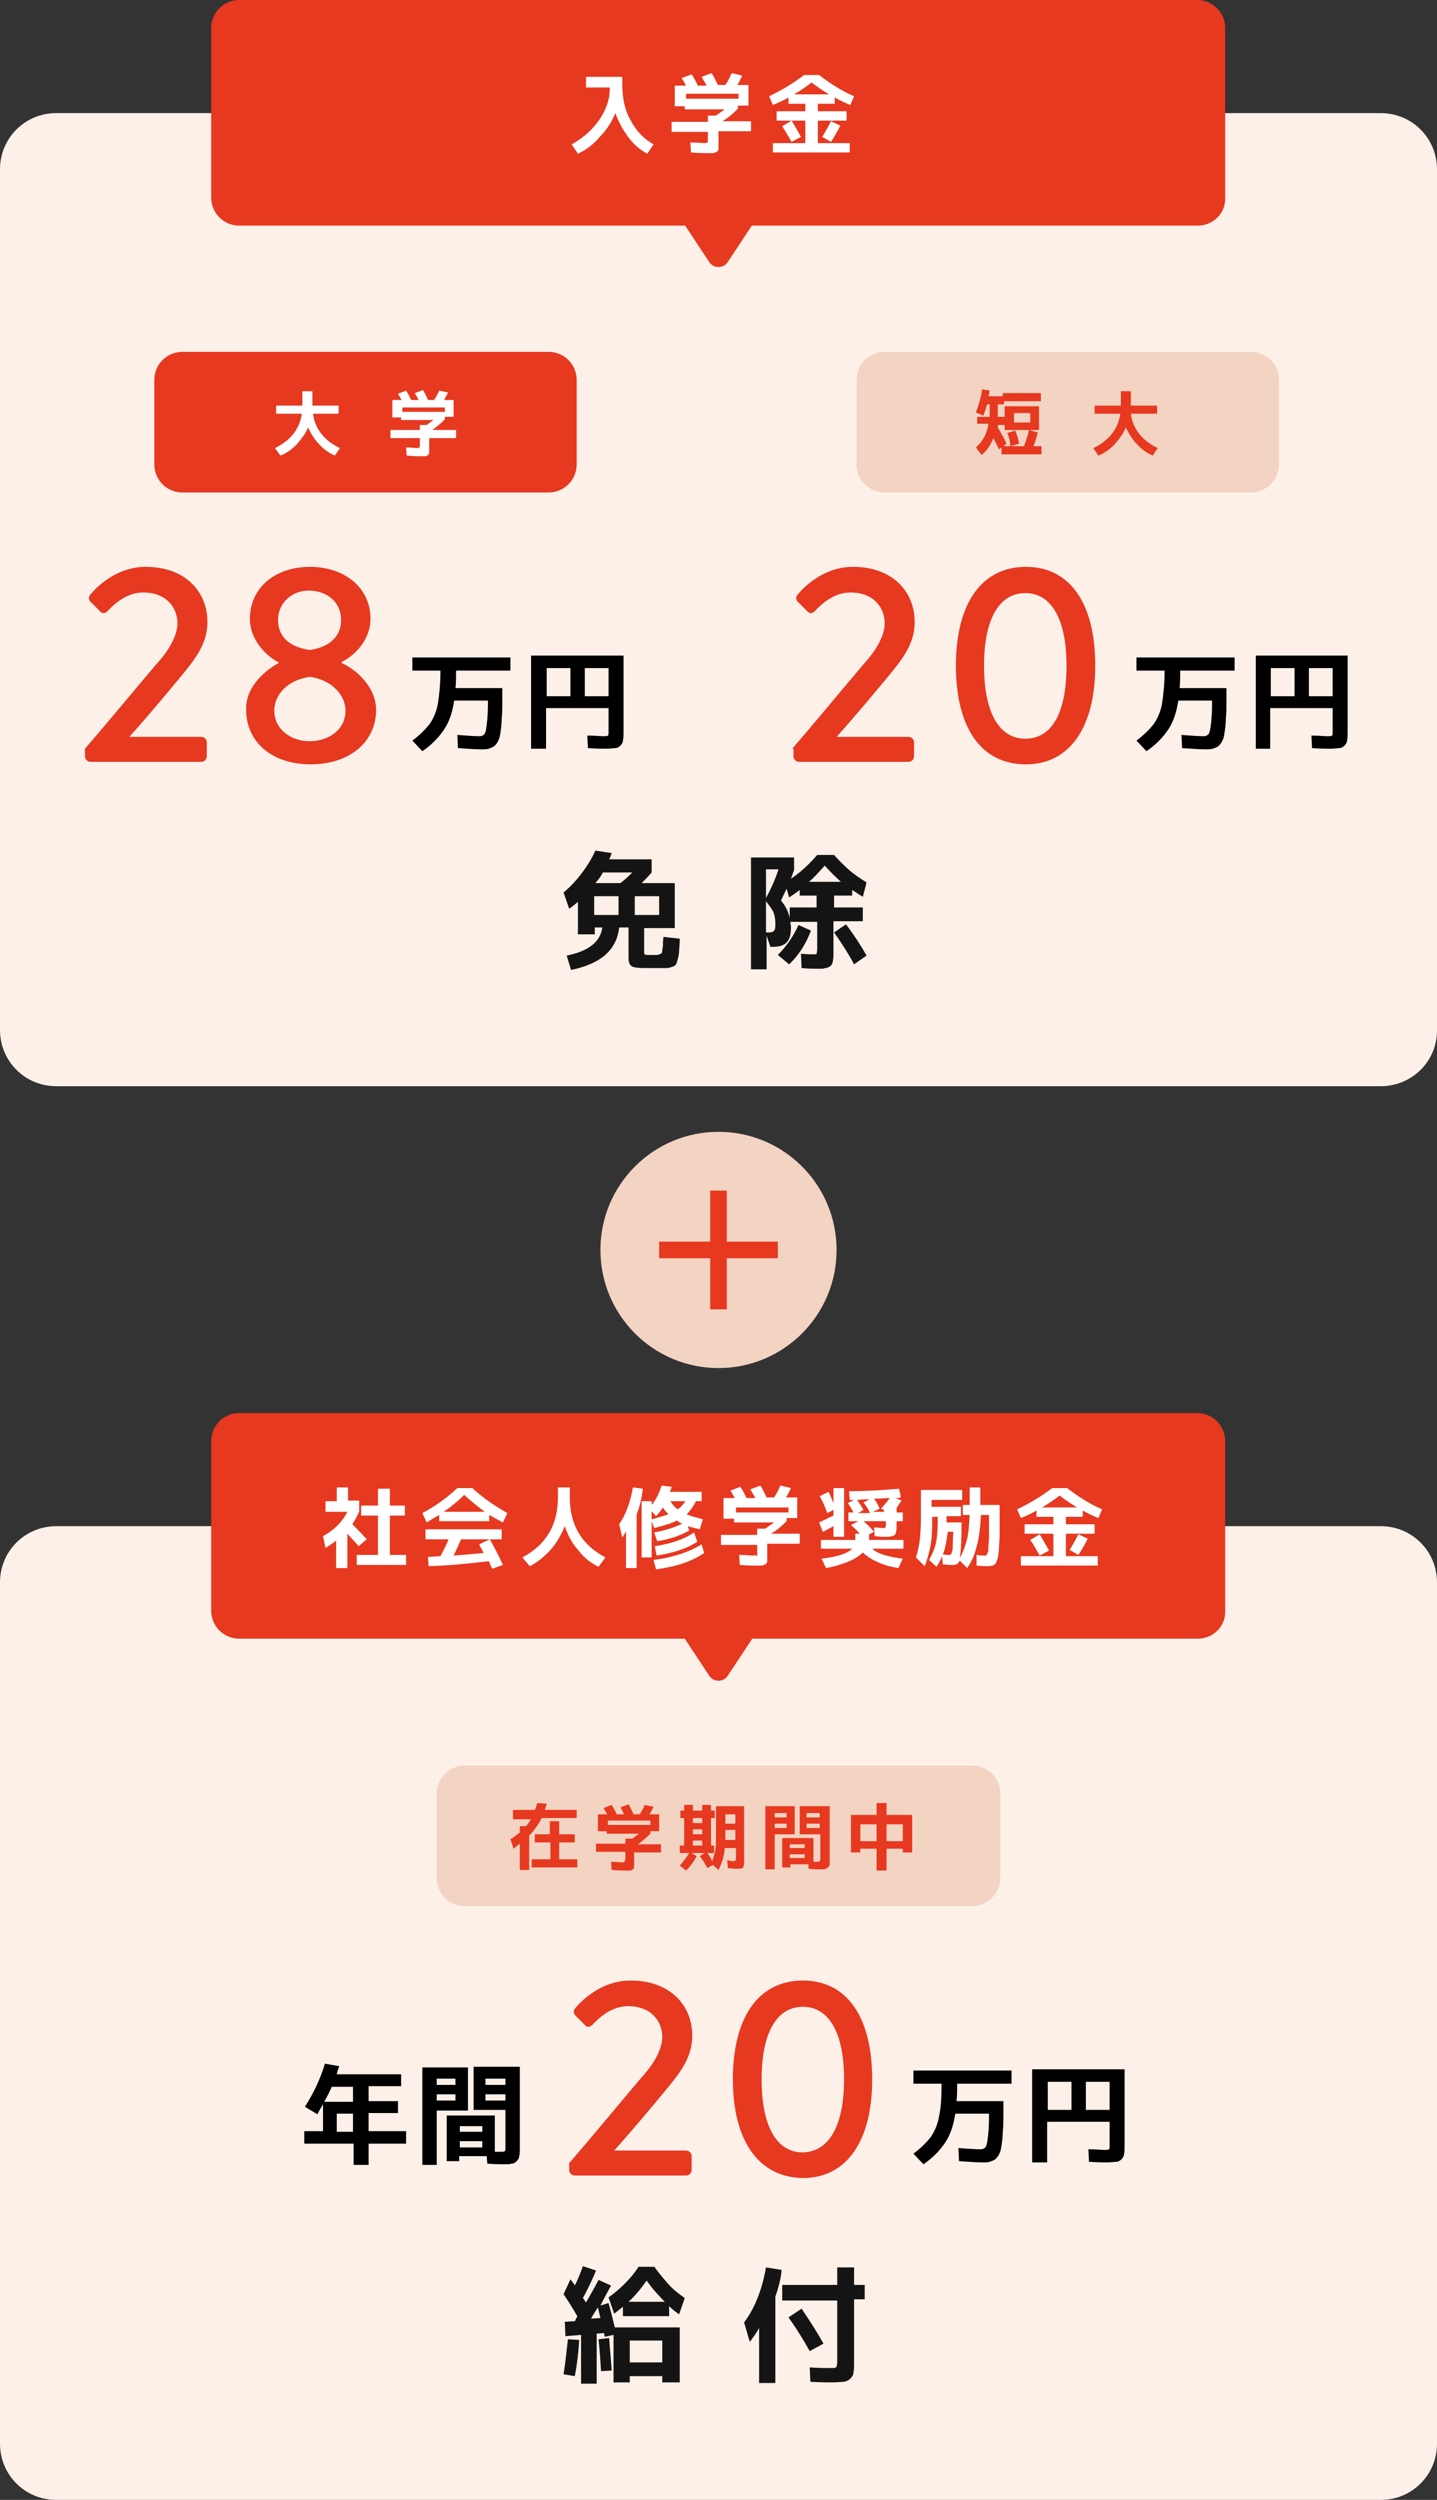 <?xml version="1.0" encoding="utf-8"?>
<!-- Generator: Adobe Illustrator 26.1.0, SVG Export Plug-In . SVG Version: 6.00 Build 0)  -->
<svg version="1.1" id="レイヤー_1" xmlns="http://www.w3.org/2000/svg" xmlns:xlink="http://www.w3.org/1999/xlink" x="0px"
	 y="0px" viewBox="0 0 230 400" style="enable-background:new 0 0 230 400;" xml:space="preserve">
<rect x="0" y="0" width="230" height="400" fill="#333333" stroke="none"/>
<style type="text/css">
	.st0{fill:#FDF0E9;}
	.st1{fill:#E73820;}
	.st2{fill:#FFFFFF;}
	.st3{fill:#F3D3C2;}
	.st4{fill:#141414;}
	.st5{fill:none;stroke:#E73820;stroke-width:2.652;stroke-miterlimit:10;}
</style>
<g>
	<g>
		<path class="st0" d="M221,173.8H9c-5,0-9-4-9-9V27.1c0-5,4-9,9-9h212c5,0,9,4,9,9v137.8C230,169.8,226,173.8,221,173.8z"/>
	</g>
	<g>
		<path class="st1" d="M191.7,36.1H38.3c-2.5,0-4.5-2-4.5-4.5V4.5c0-2.5,2-4.5,4.5-4.5h153.3c2.5,0,4.5,2,4.5,4.5v27.1
			C196.2,34.1,194.2,36.1,191.7,36.1z"/>
		<path class="st1" d="M113.5,41.9l-3.9-5.9h10.8l-3.9,5.9C115.8,43,114.2,43,113.5,41.9z"/>
	</g>
	<path class="st1" d="M87.8,78.8H29.2c-2.5,0-4.5-2-4.5-4.5V60.8c0-2.5,2-4.5,4.5-4.5h58.6c2.5,0,4.5,2,4.5,4.5v13.5
		C92.3,76.8,90.3,78.8,87.8,78.8z"/>
	<g>
		<path class="st2" d="M44.2,66.2v-1.3h4.2v-2.3H50v2.3h4.2v1.3h-4.1c0.3,2.4,1.8,4.3,4.3,5.5l-0.8,1.2c-0.9-0.4-1.8-1-2.5-1.8
			c-0.8-0.8-1.3-1.7-1.8-2.7c-0.4,1-1.1,1.9-1.8,2.7c-0.8,0.8-1.6,1.4-2.6,1.8L44,71.7c2.5-1.2,4-3.1,4.3-5.5H44.2z"/>
		<path class="st2" d="M67.2,71.3v-1.2h-4.7v-1.3h4.7V68h1.1c0.4-0.3,0.8-0.6,1.1-0.8h-5.2v-0.4h-1.4V64h1.5c-0.1-0.1-0.3-0.5-0.6-1
			l1.3-0.5c0.3,0.5,0.6,1,0.8,1.5h1.2c-0.1-0.2-0.3-0.6-0.6-1.1l1.3-0.5c0.3,0.5,0.6,1.1,0.8,1.6h1c0.3-0.5,0.6-1,0.8-1.5l1.4,0.3
			c-0.1,0.3-0.4,0.7-0.6,1.2h1.5v2.7h-1.4v0.4c-0.6,0.6-1.3,1.2-2,1.7H73v1.3h-4.3v1.5c0,0.4,0,0.6,0,0.8s-0.1,0.3-0.2,0.4
			c-0.1,0.1-0.3,0.2-0.5,0.2c-0.2,0-0.5,0-1,0c-0.2,0-0.8,0-1.9-0.1L65,71.6c0.9,0,1.5,0.1,1.7,0.1c0.2,0,0.3,0,0.4-0.1
			S67.2,71.5,67.2,71.3z M71.2,65.2h-6.8v0.7h6.8V65.2z"/>
	</g>
	<g>
		<path class="st2" d="M93.9,12.3h5.7v1.2c0,2.2,0.4,4.1,1.3,5.7c0.9,1.7,2.1,3,3.7,3.9l-1,1.5c-1.1-0.6-2.1-1.4-3-2.6
			c-0.9-1.2-1.6-2.5-2.1-3.9c-0.6,1.4-1.4,2.7-2.5,3.8c-1,1.2-2.2,2.1-3.5,2.7l-1-1.5c1.8-1,3.3-2.3,4.4-3.9
			c1.1-1.6,1.7-3.3,1.7-4.9V14h-3.8V12.3z"/>
		<path class="st2" d="M113.3,22.6v-1.5h-5.8v-1.6h5.8v-1h1.3c0.5-0.4,1-0.7,1.4-1h-6.4v-0.5H108v-3.3h1.8c-0.1-0.2-0.3-0.6-0.7-1.2
			l1.6-0.6c0.4,0.6,0.7,1.2,1,1.8h1.4c-0.1-0.2-0.4-0.7-0.8-1.4l1.6-0.6c0.4,0.6,0.7,1.3,1,1.9h1.2c0.4-0.6,0.7-1.2,1-1.9l1.7,0.4
			c-0.2,0.4-0.4,0.9-0.8,1.5h1.8v3.3h-1.7v0.5c-0.8,0.8-1.6,1.5-2.5,2h4.6v1.6h-5.2v1.8c0,0.4,0,0.8,0,1s-0.1,0.4-0.3,0.5
			c-0.2,0.1-0.4,0.2-0.6,0.2c-0.2,0-0.7,0-1.2,0c-0.3,0-1,0-2.3-0.1l-0.1-1.6c1.2,0,1.9,0.1,2.1,0.1c0.3,0,0.4,0,0.5-0.1
			C113.3,22.9,113.3,22.8,113.3,22.6z M118.2,15h-8.4v0.8h8.4V15z"/>
		<path class="st2" d="M130.8,22.9h5.2v1.5h-12.3v-1.5h5.2v-3.6h-4.6v-1.5h4.6v-1.2h-2.7v-1c-0.7,0.4-1.5,0.8-2.5,1.2l-0.6-1.4
			c2.1-1,3.9-2.1,5.6-3.4h2.4c1.7,1.3,3.5,2.5,5.6,3.4l-0.6,1.4c-1-0.4-1.8-0.8-2.5-1.2v1h-2.7v1.2h4.6v1.5h-4.6V22.9z M125.2,20.2
			l1.5-0.9c0.5,0.8,1,1.7,1.5,2.6l-1.5,0.8C126.2,21.8,125.7,21,125.2,20.2z M132.7,15.1c-1-0.6-1.9-1.2-2.8-1.9
			c-0.9,0.7-1.8,1.3-2.8,1.9H132.7z M134.5,20.1c-0.4,0.8-0.9,1.7-1.5,2.6l-1.4-0.8c0.5-0.8,1-1.7,1.4-2.5L134.5,20.1z"/>
	</g>
	<g>
		<g>
			<path d="M70.5,107.3h-4.5v-2.1h15.7v2.1h-8.7c0,0.9,0,1.9-0.1,2.8h7.5v1.8c0,1.2,0,2.3-0.1,3.1c0,0.8-0.1,1.5-0.2,2.2
				s-0.2,1.1-0.4,1.4c-0.1,0.3-0.4,0.6-0.6,0.8c-0.3,0.2-0.6,0.3-0.9,0.4c-0.3,0.1-0.7,0.1-1.2,0.1c-0.9,0-2.2-0.1-3.7-0.2l-0.1-2.1
				c1.5,0.1,2.7,0.2,3.5,0.2c0.4,0,0.6-0.1,0.8-0.3c0.2-0.2,0.3-0.7,0.4-1.5s0.2-1.9,0.2-3.5v-0.4h-5.4c-0.3,1.9-0.8,3.4-1.6,4.6
				c-0.8,1.2-1.9,2.4-3.5,3.5l-1.6-1.7c1.2-0.9,2.1-1.8,2.8-2.7c0.6-0.9,1.1-2,1.3-3.3C70.3,111.2,70.5,109.5,70.5,107.3z"/>
			<path d="M85.1,104.9h14.7v12c0,0.7,0,1.3-0.1,1.6c0,0.3-0.2,0.6-0.4,0.8s-0.5,0.4-0.8,0.4c-0.3,0-0.8,0.1-1.5,0.1
				c-0.5,0-1.5,0-2.9-0.1l-0.1-2c1.3,0,2.1,0.1,2.5,0.1c0.4,0,0.7,0,0.8-0.1c0.1-0.1,0.1-0.3,0.1-0.7v-3.7h-10v6.5h-2.4V104.9z
				 M91.3,106.9h-3.8v4.5h3.8V106.9z M93.6,106.9v4.5h3.8v-4.5H93.6z"/>
		</g>
		<g>
			<g>
				<path class="st1" d="M13.6,119.8c3.3-3.8,8-9.5,11.4-13.5c2.3-2.5,3.4-4.8,3.4-6.6c0-2.3-1.6-4.9-5.5-4.9c-2.5,0-4.5,1.7-5.7,3
					c-0.4,0.4-0.9,0.4-1.2,0l-1.5-1.5c-0.3-0.3-0.4-0.8,0-1.2c0,0,3.4-4.4,8.8-4.4c6.5,0,9.9,4.1,9.9,8.8c0,3.5-1.9,5.9-4.3,8.8
					c-2.4,2.9-5.5,6.6-8.2,9.6h11.5c0.5,0,0.9,0.4,0.9,0.9v2.2c0,0.5-0.4,0.9-0.9,0.9H14.5c-0.5,0-0.9-0.4-0.9-0.9V119.8z"/>
				<path class="st1" d="M44.6,106.1V106c-1.9-1-4.6-3.5-4.6-7c0-5,4.1-8.3,9.6-8.3c5.5,0,9.7,3.3,9.7,8.3c0,3.5-2.7,6-4.6,6.9v0.2
					c2.1,0.9,5.5,3.7,5.5,7.5c0,4.9-4,8.7-10.5,8.7c-6.3,0-10.3-3.7-10.3-8.7C39.2,109.7,43,106.9,44.6,106.1z M49.5,118.6
					c3.2,0,5.8-1.9,5.8-4.9c0-2.4-2.1-4.9-5.7-5.4c-3.7,0.5-5.7,3-5.7,5.4C43.9,116.7,46.6,118.6,49.5,118.6z M54.6,99.2
					c0-2.8-2.2-4.7-5.2-4.7c-2.7,0-4.9,2-4.9,4.7c0,2.4,1.5,4.3,5.1,4.8C53.1,103.5,54.6,101.5,54.6,99.2z"/>
			</g>
		</g>
	</g>
	<path class="st3" d="M200.2,78.8h-58.6c-2.5,0-4.5-2-4.5-4.5V60.8c0-2.5,2-4.5,4.5-4.5h58.6c2.5,0,4.5,2,4.5,4.5v13.5
		C204.7,76.8,202.7,78.8,200.2,78.8z"/>
	<g>
		<path class="st1" d="M156.4,68v-1.3h2v-2H158c-0.2,0.7-0.4,1.3-0.6,1.8l-1.2-0.5c0.4-1.1,0.8-2.3,1-3.7l1.2,0.2
			c-0.1,0.4-0.1,0.7-0.2,0.9h2.3v-0.5h6.1v1.3h-5.9v0.5h-1v2h1.1V65h5.5v3.8h-4.1h-1.4V68h-1.1c0,0,0,0.1,0,0.2c0,0.1,0,0.2,0,0.2
			c0.6,1,1.1,1.9,1.4,2.6l-0.5,0.4h3.3c0.3-0.8,0.6-1.7,0.8-2.6l1.4,0.4c-0.2,0.8-0.4,1.5-0.7,2.2h1.3v1.3h-6.4v-1.1l-0.4,0.3
			c-0.2-0.4-0.5-1-0.9-1.8c-0.5,1.2-1.1,2.1-1.9,2.7l-0.9-1.2c1.1-1,1.8-2.2,2-3.8H156.4z M161.2,69.3l1.3-0.4
			c0.3,0.7,0.5,1.4,0.6,2.1l-1.4,0.4C161.7,70.6,161.5,69.9,161.2,69.3z M162.3,67.6h2.6v-1.5h-2.6V67.6z"/>
		<path class="st1" d="M175.2,66.2v-1.3h4.2v-2.3h1.6v2.3h4.2v1.3H181c0.3,2.4,1.8,4.3,4.3,5.5l-0.8,1.2c-0.9-0.4-1.8-1-2.5-1.8
			c-0.8-0.8-1.3-1.7-1.8-2.7c-0.4,1-1.1,1.9-1.8,2.7c-0.8,0.8-1.6,1.4-2.6,1.8l-0.8-1.2c2.5-1.2,4-3.1,4.3-5.5H175.2z"/>
	</g>
	<g>
		<g>
			<path d="M186.4,107.3h-4.5v-2.1h15.7v2.1h-8.7c0,0.9,0,1.9-0.1,2.8h7.5v1.8c0,1.2,0,2.3-0.1,3.1c0,0.8-0.1,1.5-0.2,2.2
				s-0.2,1.1-0.4,1.4c-0.1,0.3-0.4,0.6-0.6,0.8c-0.3,0.2-0.6,0.3-0.9,0.4c-0.3,0.1-0.7,0.1-1.2,0.1c-0.9,0-2.2-0.1-3.7-0.2l-0.1-2.1
				c1.5,0.1,2.7,0.2,3.5,0.2c0.4,0,0.6-0.1,0.8-0.3c0.2-0.2,0.3-0.7,0.4-1.5s0.2-1.9,0.2-3.5v-0.4h-5.4c-0.3,1.9-0.8,3.4-1.6,4.6
				c-0.8,1.2-1.9,2.4-3.5,3.5l-1.6-1.7c1.2-0.9,2.1-1.8,2.8-2.7c0.6-0.9,1.1-2,1.3-3.3C186.2,111.2,186.4,109.5,186.4,107.3z"/>
			<path d="M201,104.9h14.7v12c0,0.7,0,1.3-0.1,1.6c0,0.3-0.2,0.6-0.4,0.8s-0.5,0.4-0.8,0.4c-0.3,0-0.8,0.1-1.5,0.1
				c-0.5,0-1.5,0-2.9-0.1l-0.1-2c1.3,0,2.1,0.1,2.5,0.1c0.4,0,0.7,0,0.8-0.1c0.1-0.1,0.1-0.3,0.1-0.7v-3.7h-10v6.5H201V104.9z
				 M207.2,106.9h-3.8v4.5h3.8V106.9z M209.5,106.9v4.5h3.8v-4.5H209.5z"/>
		</g>
		<g>
			<g>
				<path class="st1" d="M126.8,119.8c3.3-3.8,8-9.5,11.4-13.5c2.3-2.5,3.4-4.8,3.4-6.6c0-2.3-1.6-4.9-5.5-4.9c-2.5,0-4.5,1.7-5.7,3
					c-0.4,0.4-0.9,0.4-1.2,0l-1.5-1.5c-0.3-0.3-0.4-0.8,0-1.2c0,0,3.4-4.4,8.8-4.4c6.5,0,9.9,4.1,9.9,8.8c0,3.5-1.9,5.9-4.3,8.8
					c-2.4,2.9-5.5,6.6-8.2,9.6h11.5c0.5,0,0.9,0.4,0.9,0.9v2.2c0,0.5-0.4,0.9-0.9,0.9h-17.5c-0.5,0-0.9-0.4-0.9-0.9V119.8z"/>
				<path class="st1" d="M153,106.5c0-9.9,4.1-15.8,11.2-15.8c7.1,0,11.1,5.9,11.1,15.8s-4.1,15.8-11.1,15.8
					C157,122.3,153,116.4,153,106.5z M170.7,106.5c0-7.4-2.4-11.6-6.6-11.6c-4.2,0-6.6,4.2-6.6,11.6c0,7.5,2.4,11.7,6.6,11.7
					C168.4,118.2,170.7,114,170.7,106.5z"/>
			</g>
		</g>
	</g>
	<g>
		<g>
			<path class="st4" d="M91.1,145.4l-0.9-2.6c1.1-0.9,2.1-2,3-3.2c0.9-1.2,1.6-2.4,2.1-3.5l2.6,0.4c-0.1,0.3-0.2,0.6-0.4,1h6.8v2.1
				c-0.5,0.6-1,1.1-1.6,1.7h5.3v7.2h-4.9v3.7c0,0.3,0,0.5,0.1,0.5c0.1,0.1,0.3,0.1,0.6,0.1c0.1,0,0.1,0,0.3,0c0.1,0,0.2,0,0.3,0
				s0.2,0,0.3,0c0.1,0,0.2,0,0.3,0c0.2,0,0.4,0,0.5-0.1c0.1,0,0.2-0.1,0.3-0.1c0.1-0.1,0.2-0.2,0.2-0.5c0-0.2,0.1-0.5,0.1-0.8
				c0-0.3,0-0.7,0.1-1.4l2.6,0.3c0,0.9-0.1,1.5-0.1,1.9c0,0.4-0.1,0.9-0.2,1.3c-0.1,0.4-0.2,0.7-0.3,0.9c-0.1,0.2-0.3,0.3-0.6,0.4
				c-0.3,0.1-0.6,0.2-0.9,0.2c-0.3,0-0.8,0-1.4,0h-1h-0.9c-1.3,0-2-0.1-2.3-0.3c-0.3-0.2-0.5-0.6-0.5-1.3v-4.9h-1.5
				c-0.4,3.6-2.9,5.8-7.7,6.8l-0.7-2.3c3.5-0.7,5.4-2.2,5.7-4.5h-1.2v1.1h-2.7v-5.2C92,144.7,91.6,145.1,91.1,145.4z M99,143.4h-3.9
				v3H99V143.4z M101.2,139.6h-4.7c-0.3,0.6-0.7,1.1-1.2,1.7h4C100.1,140.7,100.7,140.1,101.2,139.6z M101.6,143.4v3h3.9v-3H101.6z"
				/>
			<path class="st4" d="M138.1,145.2v2.2h-4.7v4.3c0,0.6,0,1,0,1.3c0,0.3-0.1,0.6-0.1,0.9c-0.1,0.3-0.2,0.5-0.3,0.6
				c-0.1,0.1-0.3,0.2-0.5,0.3c-0.2,0.1-0.5,0.1-0.8,0.2c-0.3,0-0.6,0-1.1,0c-0.5,0-1.3,0-2.3-0.1l-0.1-2.3c0.9,0.1,1.6,0.1,2,0.1
				c0.3,0,0.5,0,0.5-0.1c0-0.1,0.1-0.4,0.1-0.8v-4.3h-4.3c0,0.3,0.1,0.6,0.1,0.9c0,1.1-0.2,1.9-0.7,2.4c-0.5,0.5-1.2,0.7-2.2,0.7
				h-0.4l-0.6-1.8v5.4h-2.5v-17.9h6.9v2c-0.1,0.2-0.2,0.6-0.5,1.4c1.5-1,2.9-2.3,4.2-3.8h2.7c0.8,0.9,1.6,1.7,2.4,2.4
				c0.8,0.7,1.7,1.3,2.8,2l-0.6,2.3c-0.5-0.3-1.1-0.7-1.7-1.1v0.9h-2.9v1.9H138.1z M124.6,139.1h-2v4.6
				C123.4,142.2,124.1,140.7,124.6,139.1z M122.6,144.2v5h0.4c0.5,0,0.8-0.1,0.9-0.3c0.2-0.2,0.2-0.6,0.2-1.2c0-0.6-0.1-1.2-0.3-1.7
				S123.2,145,122.6,144.2z M124.5,152.8c1.4-1.4,2.5-3,3.3-4.8l2,0.9c-0.8,2.1-1.9,3.9-3.5,5.4L124.5,152.8z M126.4,146.9v-1.7h4.3
				v-1.9H128v-0.9c-0.5,0.4-1.1,0.8-1.7,1.2l-0.4-1.4c-0.4,0.8-0.7,1.5-0.9,1.9C125.7,144.9,126.2,145.9,126.4,146.9z M129.5,141.1
				h5.1c-0.9-0.8-1.7-1.6-2.6-2.6C131.2,139.4,130.4,140.3,129.5,141.1z M133.5,149.2l1.9-1.3c1.3,1.7,2.4,3.4,3.3,5l-2,1.4
				C135.8,152.6,134.7,150.9,133.5,149.2z"/>
		</g>
	</g>
	<g>
		<path class="st0" d="M221,400H9c-5,0-9-4-9-9V253.2c0-5,4-9,9-9h212c5,0,9,4,9,9V391C230,396,226,400,221,400z"/>
	</g>
	<g>
		<path class="st1" d="M191.7,262.2H38.3c-2.5,0-4.5-2-4.5-4.5v-27.1c0-2.5,2-4.5,4.5-4.5h153.3c2.5,0,4.5,2,4.5,4.5v27.1
			C196.2,260.2,194.2,262.2,191.7,262.2z"/>
		<path class="st1" d="M113.5,268.1l-3.9-5.9h10.8l-3.9,5.9C115.8,269.2,114.2,269.2,113.5,268.1z"/>
	</g>
	<g>
		<path class="st2" d="M55.7,240.1h1.8v1.7c-0.3,0.8-0.7,1.4-1.1,2.1c0.9,0.9,1.7,1.7,2.3,2.4l-1.3,1.1c-0.5-0.6-1.1-1.2-1.8-2v5.5
			h-1.8v-4.4c-0.6,0.5-1.1,0.8-1.7,1.2l-0.4-1.9c1.8-1,3.1-2.3,3.9-3.9h-3.5v-1.7h1.8V238h1.8V240.1z M62.5,248.8H65v1.6h-7.9v-1.6
			h3.4v-6.3h-2.7v-1.6h2.7v-2.7h1.9v2.7h2.4v1.6h-2.4V248.8z"/>
		<path class="st2" d="M78.3,242.4v1h-8v-1c-0.7,0.4-1.4,0.8-2,1.2l-0.7-1.5c2.1-1.1,4-2.5,5.6-4h2.4c1.6,1.5,3.5,2.8,5.6,4
			l-0.7,1.5C79.7,243.2,79,242.8,78.3,242.4z M78.4,246.3c0.9,1.6,1.6,3,2.1,4.1l-1.7,0.6c-0.1-0.1-0.2-0.3-0.3-0.6
			c-0.1-0.3-0.2-0.5-0.3-0.6c-3.2,0.4-6.4,0.7-9.6,0.8l-0.1-1.5c0.9,0,1.5-0.1,2-0.1c0.5-1,1-1.9,1.3-2.7h-3.7v-1.6h12.2v1.6h-6.5
			c-0.4,0.9-0.8,1.8-1.2,2.6c1.7-0.1,3.3-0.3,4.8-0.4c-0.2-0.5-0.5-0.9-0.7-1.4L78.4,246.3z M77.6,241.9c-1.1-0.8-2.2-1.7-3.3-2.7
			c-1,1-2.1,1.9-3.3,2.7H77.6z"/>
		<path class="st2" d="M83.6,249.2c3.8-2,5.7-5.2,5.7-9.6V238h1.9v1.6c0,4.4,1.9,7.6,5.7,9.6l-1.1,1.5c-1.2-0.6-2.3-1.4-3.2-2.6
			c-1-1.1-1.7-2.4-2.2-3.9c-0.6,1.4-1.3,2.7-2.3,3.8c-1,1.1-2.1,2-3.3,2.6L83.6,249.2z"/>
		<path class="st2" d="M101.3,238l1.6,0.2c-0.2,1.5-0.5,2.9-1,4.1v8.6h-1.7V245c-0.2,0.4-0.4,0.7-0.6,1l-0.5-2.1
			C100.2,242.3,100.9,240.3,101.3,238z M102.7,249.2v-9h1.6v0.6c0.7-0.8,1.2-1.9,1.6-3.1l1.6,0.2c0,0.1-0.1,0.4-0.3,0.8h5.1v1.5
			h-0.9c-0.4,0.8-0.9,1.5-1.5,2.1c0.7,0.3,1.5,0.5,2.6,0.8l-0.5,1.6c-0.7-0.2-1.3-0.3-1.9-0.5l0.2,0.7c-1.4,0.8-3.1,1.4-5.1,1.7
			l-0.5-1.4c1.8-0.3,3.2-0.8,4.5-1.4c-0.3-0.1-0.6-0.3-0.9-0.5c-0.9,0.5-2.1,0.8-3.6,1.2l-0.4-1.1v5.8H102.7z M107,242.3
			c-0.3-0.3-0.6-0.6-0.9-1.1c-0.3,0.5-0.7,1-1.1,1.4l-0.7-0.8v1.3C105.5,242.8,106.3,242.5,107,242.3z M104.6,249.6
			c3.2-0.4,5.8-1.3,7.7-2.5l0.4,1.4c-1.9,1.3-4.5,2.2-7.7,2.6L104.6,249.6z M104.8,247.4c2.6-0.4,4.7-1.1,6.3-2.2l0.5,1.5
			c-1.7,1.1-3.9,1.8-6.5,2.2L104.8,247.4z M108.5,241.5c0.5-0.4,0.9-0.8,1.2-1.3h-2.4C107.6,240.7,108,241.2,108.5,241.5z"/>
		<path class="st2" d="M121.2,248.7v-1.5h-5.8v-1.6h5.8v-1h1.3c0.5-0.4,1-0.7,1.4-1h-6.4V243h-1.7v-3.3h1.8
			c-0.1-0.2-0.3-0.6-0.7-1.2l1.6-0.6c0.4,0.6,0.7,1.2,1,1.8h1.4c-0.1-0.2-0.4-0.7-0.8-1.4l1.6-0.6c0.4,0.6,0.7,1.3,1,1.9h1.2
			c0.4-0.6,0.7-1.2,1-1.9l1.7,0.4c-0.2,0.4-0.4,0.9-0.8,1.5h1.8v3.3h-1.7v0.5c-0.8,0.8-1.6,1.5-2.5,2h4.6v1.6h-5.2v1.8
			c0,0.4,0,0.8,0,1s-0.1,0.4-0.3,0.5c-0.2,0.1-0.4,0.2-0.6,0.2c-0.2,0-0.7,0-1.2,0c-0.3,0-1,0-2.3-0.1l-0.1-1.6
			c1.2,0,1.9,0.1,2.1,0.1c0.3,0,0.4,0,0.5-0.1C121.2,249.1,121.2,249,121.2,248.7z M126.2,241.2h-8.4v0.8h8.4V241.2z"/>
		<path class="st2" d="M131.2,239.4l1.4-0.7c0.3,0.5,0.5,1.1,0.8,1.8v-2.4h1.7v7.8h-1.7v-1.7c-0.5,0.3-1.1,0.6-1.7,0.9l-0.6-1.5
			c0.9-0.4,1.6-0.8,2.3-1.1v-0.9l-1,0.5C132.1,241.2,131.7,240.3,131.2,239.4z M131.4,247.8v-1.4h5.5v-1h0.7
			c-0.4-0.5-0.9-0.9-1.4-1.4l1.2-0.6h-1.6V242h0.8c-0.3-0.6-0.6-1.1-0.9-1.5l1-0.5h-0.7l-0.1-1.4c3,0,5.7-0.2,8-0.4l0.3,1.4
			c-0.1,0-0.2,0-0.4,0.1c-0.2,0-0.4,0-0.5,0l1,0.4c-0.2,0.3-0.5,0.7-0.8,1.2v0.7h1v1.4h-1v0.9c0,0.7-0.1,1.1-0.3,1.3
			c-0.2,0.2-0.7,0.3-1.4,0.3c-0.4,0-1,0-1.8-0.1l-0.1-1.4c0.7,0,1.1,0.1,1.4,0.1c0.2,0,0.4,0,0.4-0.1c0,0,0.1-0.2,0.1-0.4v-0.6h-3.6
			c0.6,0.5,1.2,1.1,1.7,1.7l-0.8,0.4v0.9h5.5v1.4h-5c0.8,0.8,2.5,1.3,4.9,1.6l-0.7,1.5c-1.3-0.2-2.4-0.5-3.4-1c-1-0.4-1.8-1-2.3-1.5
			c-0.6,0.6-1.4,1.1-2.4,1.5c-1,0.4-2.2,0.8-3.5,1l-0.7-1.5c2.5-0.3,4.1-0.8,4.9-1.6H131.4z M139.2,242c-0.3-0.7-0.7-1.2-1-1.6
			l1-0.5c-0.5,0-1.1,0-2,0.1c0.3,0.5,0.7,1,1,1.6l-0.9,0.5H139.2z M141.5,241.6l-0.5-0.2c0.4-0.4,0.9-1,1.4-1.7
			c-0.6,0-1.4,0.1-2.5,0.1c0.3,0.4,0.6,0.9,0.9,1.6l-1.1,0.5h1.8V241.6z"/>
		<path class="st2" d="M149.2,242.6v1.2c0,1.5-0.1,2.7-0.3,3.7s-0.5,2.1-0.9,3.1l-1.4-1.4c0.3-0.9,0.5-1.9,0.6-2.7s0.2-2.2,0.2-3.9
			v-4.2h6.6v1.6h-4.9v1.1h4.7v1.5h-2.3v1h2.4c0,3-0.1,4.8-0.3,5.7c0.5-0.8,0.8-1.7,1.1-2.7c0.3-1,0.4-2.4,0.5-4.2h-1.1v-1.6h1.1
			c0-0.6,0-1.5,0-2.8h1.7c0,1,0,2,0,2.8h3.1v1.1c0,1.4,0,2.6,0,3.5c0,0.9-0.1,1.7-0.1,2.4c-0.1,0.7-0.1,1.2-0.2,1.5
			c-0.1,0.3-0.2,0.6-0.3,0.8s-0.3,0.3-0.5,0.4c-0.2,0-0.4,0.1-0.7,0.1c-0.5,0-1.1,0-1.9-0.1l0-1.7c0.7,0.1,1.1,0.1,1.4,0.1
			c0.1,0,0.2,0,0.2-0.1c0.1-0.1,0.1-0.2,0.2-0.4c0.1-0.2,0.1-0.5,0.1-0.9c0-0.4,0.1-1,0.1-1.7c0-0.7,0-1.6,0-2.6v-0.8H157
			c-0.1,2.1-0.3,3.8-0.7,5.1c-0.3,1.3-0.8,2.4-1.5,3.4l-1.2-1.2c-0.1,0.3-0.3,0.5-0.5,0.6c-0.2,0.1-0.4,0.1-0.7,0.1s-0.8,0-1.5-0.1
			l-0.1-1.3c-0.2,0.5-0.5,1.1-0.9,1.7l-1.2-1.1c0.5-0.9,0.9-1.8,1.1-2.7c0.2-0.9,0.3-2.3,0.3-4.2H149.2z M150.9,248.7
			c0.5,0.1,0.8,0.1,1,0.1c0.1,0,0.2,0,0.3-0.1c0.1-0.1,0.1-0.2,0.2-0.5c0.1-0.2,0.1-0.6,0.1-1.1c0-0.5,0-1.2,0.1-2h-0.9
			C151.5,246.6,151.3,247.8,150.9,248.7z"/>
		<path class="st2" d="M170.5,249h5.2v1.5h-12.3V249h5.2v-3.6H164v-1.5h4.6v-1.2h-2.7v-1c-0.7,0.4-1.5,0.8-2.5,1.2l-0.6-1.4
			c2.1-1,3.9-2.1,5.6-3.4h2.4c1.7,1.3,3.5,2.5,5.6,3.4l-0.6,1.4c-1-0.4-1.8-0.8-2.5-1.2v1h-2.7v1.2h4.6v1.5h-4.6V249z M164.9,246.4
			l1.5-0.9c0.5,0.8,1,1.7,1.5,2.6l-1.5,0.8C165.9,248,165.4,247.1,164.9,246.4z M172.4,241.2c-1-0.6-1.9-1.2-2.8-1.9
			c-0.9,0.7-1.8,1.3-2.8,1.9H172.4z M174.1,246.2c-0.4,0.8-0.9,1.7-1.5,2.6l-1.4-0.8c0.5-0.8,1-1.7,1.4-2.5L174.1,246.2z"/>
	</g>
	<path class="st3" d="M155.6,305H74.4c-2.5,0-4.5-2-4.5-4.5v-13.5c0-2.5,2-4.5,4.5-4.5h81.2c2.5,0,4.5,2,4.5,4.5v13.5
		C160.1,302.9,158.1,305,155.6,305z"/>
	<g>
		<path class="st1" d="M82.1,290.9v-1.3h3.5c0.2-0.4,0.3-0.8,0.4-1.1l1.5,0.1c-0.1,0.4-0.2,0.7-0.3,1h5.1v1.3h-5.6
			c-0.5,1-1.2,2-2,2.8v5.5h-1.5v-4.2c-0.4,0.3-0.7,0.6-1,0.8l-0.5-1.5c0.5-0.3,1-0.7,1.5-1.1v-1h1c0.3-0.3,0.5-0.7,0.8-1.1H82.1z
			 M89.6,297.5h2.8v1.3h-7.3v-1.3h3v-2.7h-2.5v-1.3H88v-2.1h1.5v2.1H92v1.3h-2.5V297.5z"/>
		<path class="st1" d="M100.1,297.5v-1.2h-4.7v-1.3h4.7v-0.8h1.1c0.4-0.3,0.8-0.6,1.1-0.8h-5.2v-0.4h-1.4v-2.7h1.5
			c-0.1-0.1-0.3-0.5-0.6-1l1.3-0.5c0.3,0.5,0.6,1,0.8,1.5h1.2c-0.1-0.2-0.3-0.6-0.6-1.1l1.3-0.5c0.3,0.5,0.6,1.1,0.8,1.6h1
			c0.3-0.5,0.6-1,0.8-1.5l1.4,0.3c-0.1,0.3-0.4,0.7-0.6,1.2h1.5v2.7h-1.4v0.4c-0.6,0.6-1.3,1.2-2,1.7h3.7v1.3h-4.3v1.5
			c0,0.4,0,0.6,0,0.8c0,0.2-0.1,0.3-0.2,0.4c-0.1,0.1-0.3,0.2-0.5,0.2c-0.2,0-0.5,0-1,0c-0.2,0-0.8,0-1.9-0.1l-0.1-1.3
			c0.9,0,1.5,0.1,1.7,0.1c0.2,0,0.3,0,0.4-0.1S100.1,297.6,100.1,297.5z M104.1,291.3h-6.8v0.7h6.8V291.3z"/>
		<path class="st1" d="M117.3,297.8c0.2,0,0.3,0,0.4-0.1c0,0,0.1-0.2,0.1-0.4v-1.6H116c-0.1,1.4-0.5,2.5-1,3.5l-0.9-0.8l-0.9,0.5
			c-0.3-0.6-0.7-1.3-1.2-1.9l0.8-0.5h-2.1l0.8,0.5c-0.4,0.8-0.9,1.5-1.7,2.3l-1-0.8c0.6-0.7,1.1-1.3,1.5-2h-1.5v-1.2h0.7v-4.4h-0.6
			v-1.2h0.6v-0.9h1.4v0.9h1.5v-0.9h1.4v0.9h0.6v1.2h-0.6v4.4h0.5v1.2h-1.1c0.3,0.4,0.6,0.8,0.8,1.3c0.2-0.6,0.4-1.2,0.5-1.8
			c0.1-0.7,0.1-1.6,0.1-2.8V289h4.5v8.2c0,0.4,0,0.7,0,0.9c0,0.2,0,0.4-0.1,0.5c0,0.2-0.1,0.3-0.2,0.3s-0.2,0.1-0.3,0.1
			s-0.3,0-0.5,0c-0.2,0-0.8,0-1.5-0.1l-0.1-1.3C116.9,297.8,117.2,297.8,117.3,297.8z M110.9,291.7h1.5v-0.8h-1.5V291.7z
			 M110.9,292.7v0.8h1.5v-0.8H110.9z M110.9,294.5v0.8h1.5v-0.8H110.9z M116.1,292.9v0.8c0,0.3,0,0.6,0,0.7h1.6v-1.6H116.1z
			 M116.1,291.8h1.6v-1.5h-1.6V291.8z"/>
		<path class="st1" d="M124,299.1h-1.5V289h4.7v4.5H124V299.1z M124,290.8h1.9v-0.7H124V290.8z M124,291.8v0.7h1.9v-0.7H124z
			 M130.9,299.1c-0.1,0-0.7,0-1.5-0.1l0-0.7h-2.9v0.5h-1.3v-4.7h5v3.8c0.2,0,0.3,0,0.5,0c0.3,0,0.4,0,0.5-0.1c0.1,0,0.1-0.2,0.1-0.5
			v-3.8h-3.3V289h4.8v8.3c0,0.5,0,0.8,0,1c0,0.2-0.1,0.4-0.3,0.5c-0.1,0.1-0.3,0.2-0.5,0.3C131.6,299.1,131.3,299.1,130.9,299.1z
			 M126.4,295.7h2.4v-0.6h-2.4V295.7z M126.4,296.7v0.6h2.4v-0.6H126.4z M131.2,290.8v-0.7h-2.1v0.7H131.2z M131.2,291.8h-2.1v0.7
			h2.1V291.8z"/>
		<path class="st1" d="M137.7,295.8v0.6h-1.5v-6h4.1v-1.9h1.6v1.9h4.1v6h-1.5v-0.6h-2.6v3.5h-1.6v-3.5H137.7z M137.7,294.6h2.6v-2.7
			h-2.6V294.6z M144.5,294.6v-2.7h-2.6v2.7H144.5z"/>
	</g>
	<g>
		<g>
			<path d="M150.7,333.4h-4.5v-2.1h15.7v2.1h-8.7c0,0.9,0,1.9-0.1,2.8h7.5v1.8c0,1.2,0,2.3-0.1,3.1c0,0.8-0.1,1.5-0.2,2.2
				c-0.1,0.6-0.2,1.1-0.4,1.4c-0.1,0.3-0.4,0.6-0.6,0.8c-0.3,0.2-0.6,0.3-0.9,0.4c-0.3,0.1-0.7,0.1-1.2,0.1c-0.9,0-2.2-0.1-3.7-0.2
				l-0.1-2.1c1.5,0.1,2.7,0.2,3.5,0.2c0.4,0,0.6-0.1,0.8-0.3c0.2-0.2,0.3-0.7,0.4-1.5s0.2-1.9,0.2-3.5v-0.4h-5.4
				c-0.3,1.9-0.8,3.4-1.6,4.6c-0.8,1.2-1.9,2.4-3.5,3.5l-1.6-1.7c1.2-0.9,2.1-1.8,2.8-2.7c0.6-0.9,1.1-2,1.3-3.3
				C150.6,337.4,150.7,335.6,150.7,333.4z"/>
			<path d="M165.3,331.1H180v12c0,0.7,0,1.3-0.1,1.6c0,0.3-0.2,0.6-0.4,0.8c-0.2,0.2-0.5,0.4-0.8,0.4c-0.3,0-0.8,0.1-1.5,0.1
				c-0.5,0-1.5,0-2.9-0.1l-0.1-2c1.3,0,2.1,0.1,2.5,0.1c0.4,0,0.7,0,0.8-0.1c0.1-0.1,0.1-0.3,0.1-0.7v-3.7h-10v6.5h-2.4V331.1z
				 M171.5,333.1h-3.8v4.5h3.8V333.1z M173.8,333.1v4.5h3.8v-4.5H173.8z"/>
		</g>
		<g>
			<path d="M52,330.2l2.3,0.4c-0.3,0.8-0.4,1.2-0.4,1.3h10.3v1.9h-5.2v2.4h4.7v1.9h-4.7v2.9h6v2h-6v3.4h-2.4v-3.4h-7.9v-2h3v-4.3
				c-0.3,0.5-0.6,1-0.9,1.6l-2-1.2C50.2,334.9,51.3,332.6,52,330.2z M53.1,333.9c-0.3,0.7-0.7,1.5-1.2,2.4h4.6v-2.4H53.1z
				 M56.5,338.2h-2.6v2.9h2.6V338.2z"/>
			<path d="M69.9,346.4h-2.3v-15.6h7.3v6.9h-5V346.4z M69.9,333.6h3v-1h-3V333.6z M69.9,335.1v1h3v-1H69.9z M80.4,346.3
				c-0.2,0-1,0-2.4-0.1l-0.1-1.2h-4.4v0.8h-2v-7.3h7.7v5.8c0.2,0,0.5,0,0.8,0c0.4,0,0.7,0,0.8-0.1c0.1-0.1,0.1-0.3,0.1-0.7v-5.9
				h-5.1v-6.9h7.4v12.7c0,0.7,0,1.3-0.1,1.6c0,0.3-0.2,0.6-0.4,0.8c-0.2,0.2-0.5,0.4-0.8,0.4C81.6,346.3,81.1,346.3,80.4,346.3z
				 M73.6,341.1h3.6v-0.9h-3.6V341.1z M73.6,342.6v1h3.6v-1H73.6z M80.9,333.6v-1h-3.2v1H80.9z M80.9,335.1h-3.2v1h3.2V335.1z"/>
		</g>
		<g>
			<g>
				<path class="st1" d="M91.2,346c3.3-3.8,8-9.5,11.4-13.5c2.3-2.5,3.4-4.8,3.4-6.6c0-2.3-1.6-4.9-5.5-4.9c-2.5,0-4.5,1.7-5.7,3
					c-0.4,0.4-0.9,0.4-1.2,0l-1.5-1.5c-0.3-0.3-0.4-0.8,0-1.2c0,0,3.4-4.4,8.8-4.4c6.5,0,9.9,4.1,9.9,8.8c0,3.5-1.9,5.9-4.3,8.8
					c-2.4,2.9-5.5,6.6-8.2,9.6h11.5c0.5,0,0.9,0.4,0.9,0.9v2.2c0,0.5-0.4,0.9-0.9,0.9H92c-0.5,0-0.9-0.4-0.9-0.9V346z"/>
				<path class="st1" d="M117.3,332.7c0-9.9,4.1-15.8,11.2-15.8c7.1,0,11.1,5.9,11.1,15.8c0,9.9-4.1,15.8-11.1,15.8
					C121.4,348.4,117.3,342.5,117.3,332.7z M135.1,332.7c0-7.4-2.4-11.6-6.6-11.6c-4.2,0-6.6,4.2-6.6,11.6c0,7.5,2.4,11.7,6.6,11.7
					C132.7,344.3,135.1,340.1,135.1,332.7z"/>
			</g>
		</g>
	</g>
	<g>
		<g>
			<path class="st4" d="M90.2,367.1l1.1-2.4c0.2,0.3,0.5,0.6,0.7,1c0.5-1,0.9-2,1.3-3.1l2.1,0.7c-0.6,1.5-1.3,2.9-2.1,4.4
				c0.2,0.2,0.3,0.5,0.5,0.7c0.8-1.4,1.5-2.6,2-3.6l2,0.9c-0.5,0.9-1.1,2-1.7,3.2l1.3-0.4c0.3,1,0.6,2.3,1,3.9h10.4v8.8H106v-1h-5.2
				v1h-2.6v-7.6l-1.4,0.3c-0.1-0.3-0.1-0.5-0.1-0.6l-1.2,0.1v8h-2.5v-7.8l-2.5,0.2l-0.1-2.3l1.6-0.1c0.1-0.1,0.1-0.2,0.2-0.4
				c0.1-0.2,0.2-0.3,0.2-0.4C91.4,368.9,90.7,367.8,90.2,367.1z M90.2,379.9c0.3-1.9,0.5-3.8,0.7-5.6l1.8,0.1
				c-0.1,1.8-0.3,3.7-0.7,5.8L90.2,379.9z M96.1,370.9c-0.2-0.8-0.3-1.3-0.4-1.7c-0.4,0.6-0.8,1.2-1.1,1.8L96.1,370.9z M97.9,379.3
				l-1.7,0.1c-0.1-1.6-0.2-3.3-0.4-5.1l1.7-0.2C97.6,375.8,97.8,377.5,97.9,379.3z M104.8,362.8c0.8,1.1,1.5,1.9,2.2,2.7
				s1.6,1.5,2.6,2.2l-0.9,2.6c-0.6-0.4-1.1-0.8-1.6-1.3v1.6h-7.4v-1.5c-0.5,0.4-1,0.8-1.4,1.1l-0.9-2.6c1-0.7,1.9-1.5,2.6-2.2
				s1.5-1.6,2.2-2.7H104.8z M100.6,368.3h5.8c-1-1-2-2.1-2.9-3.4C102.6,366.2,101.6,367.4,100.6,368.3z M106,378v-3.5h-5.2v3.5H106z
				"/>
			<path class="st4" d="M124.1,367.5v13.8h-2.6v-8.8c-0.5,0.9-1,1.6-1.5,2.2l-0.9-3.1c1.8-2.4,2.9-5.4,3.5-8.8l2.5,0.4
				C125,364.6,124.6,366,124.1,367.5z M125.2,365.6h8.8v-2.8h2.7v2.8h1.7v2.3h-1.7v9.9c0,0.8,0,1.4-0.1,1.8c0,0.4-0.2,0.7-0.5,1
				s-0.6,0.4-1,0.5c-0.4,0-1,0.1-1.9,0.1c-0.7,0-1.8,0-3.5-0.1l-0.1-2.3c1.5,0.1,2.6,0.1,3.2,0.1c0.6,0,0.9,0,1-0.1
				c0.1-0.1,0.2-0.4,0.2-0.8v-9.9h-8.8V365.6z M126.2,370.8l2.1-1.4c1.2,1.8,2.4,3.6,3.5,5.6l-2.2,1.2
				C128.6,374.4,127.5,372.6,126.2,370.8z"/>
		</g>
	</g>
	<g>
		<ellipse class="st3" cx="115" cy="200" rx="18.9" ry="18.9"/>
		<g>
			<g>
				<line class="st5" x1="105.5" y1="200" x2="124.5" y2="200"/>
			</g>
			<g>
				<line class="st5" x1="115" y1="190.5" x2="115" y2="209.5"/>
			</g>
		</g>
	</g>
</g>
</svg>
